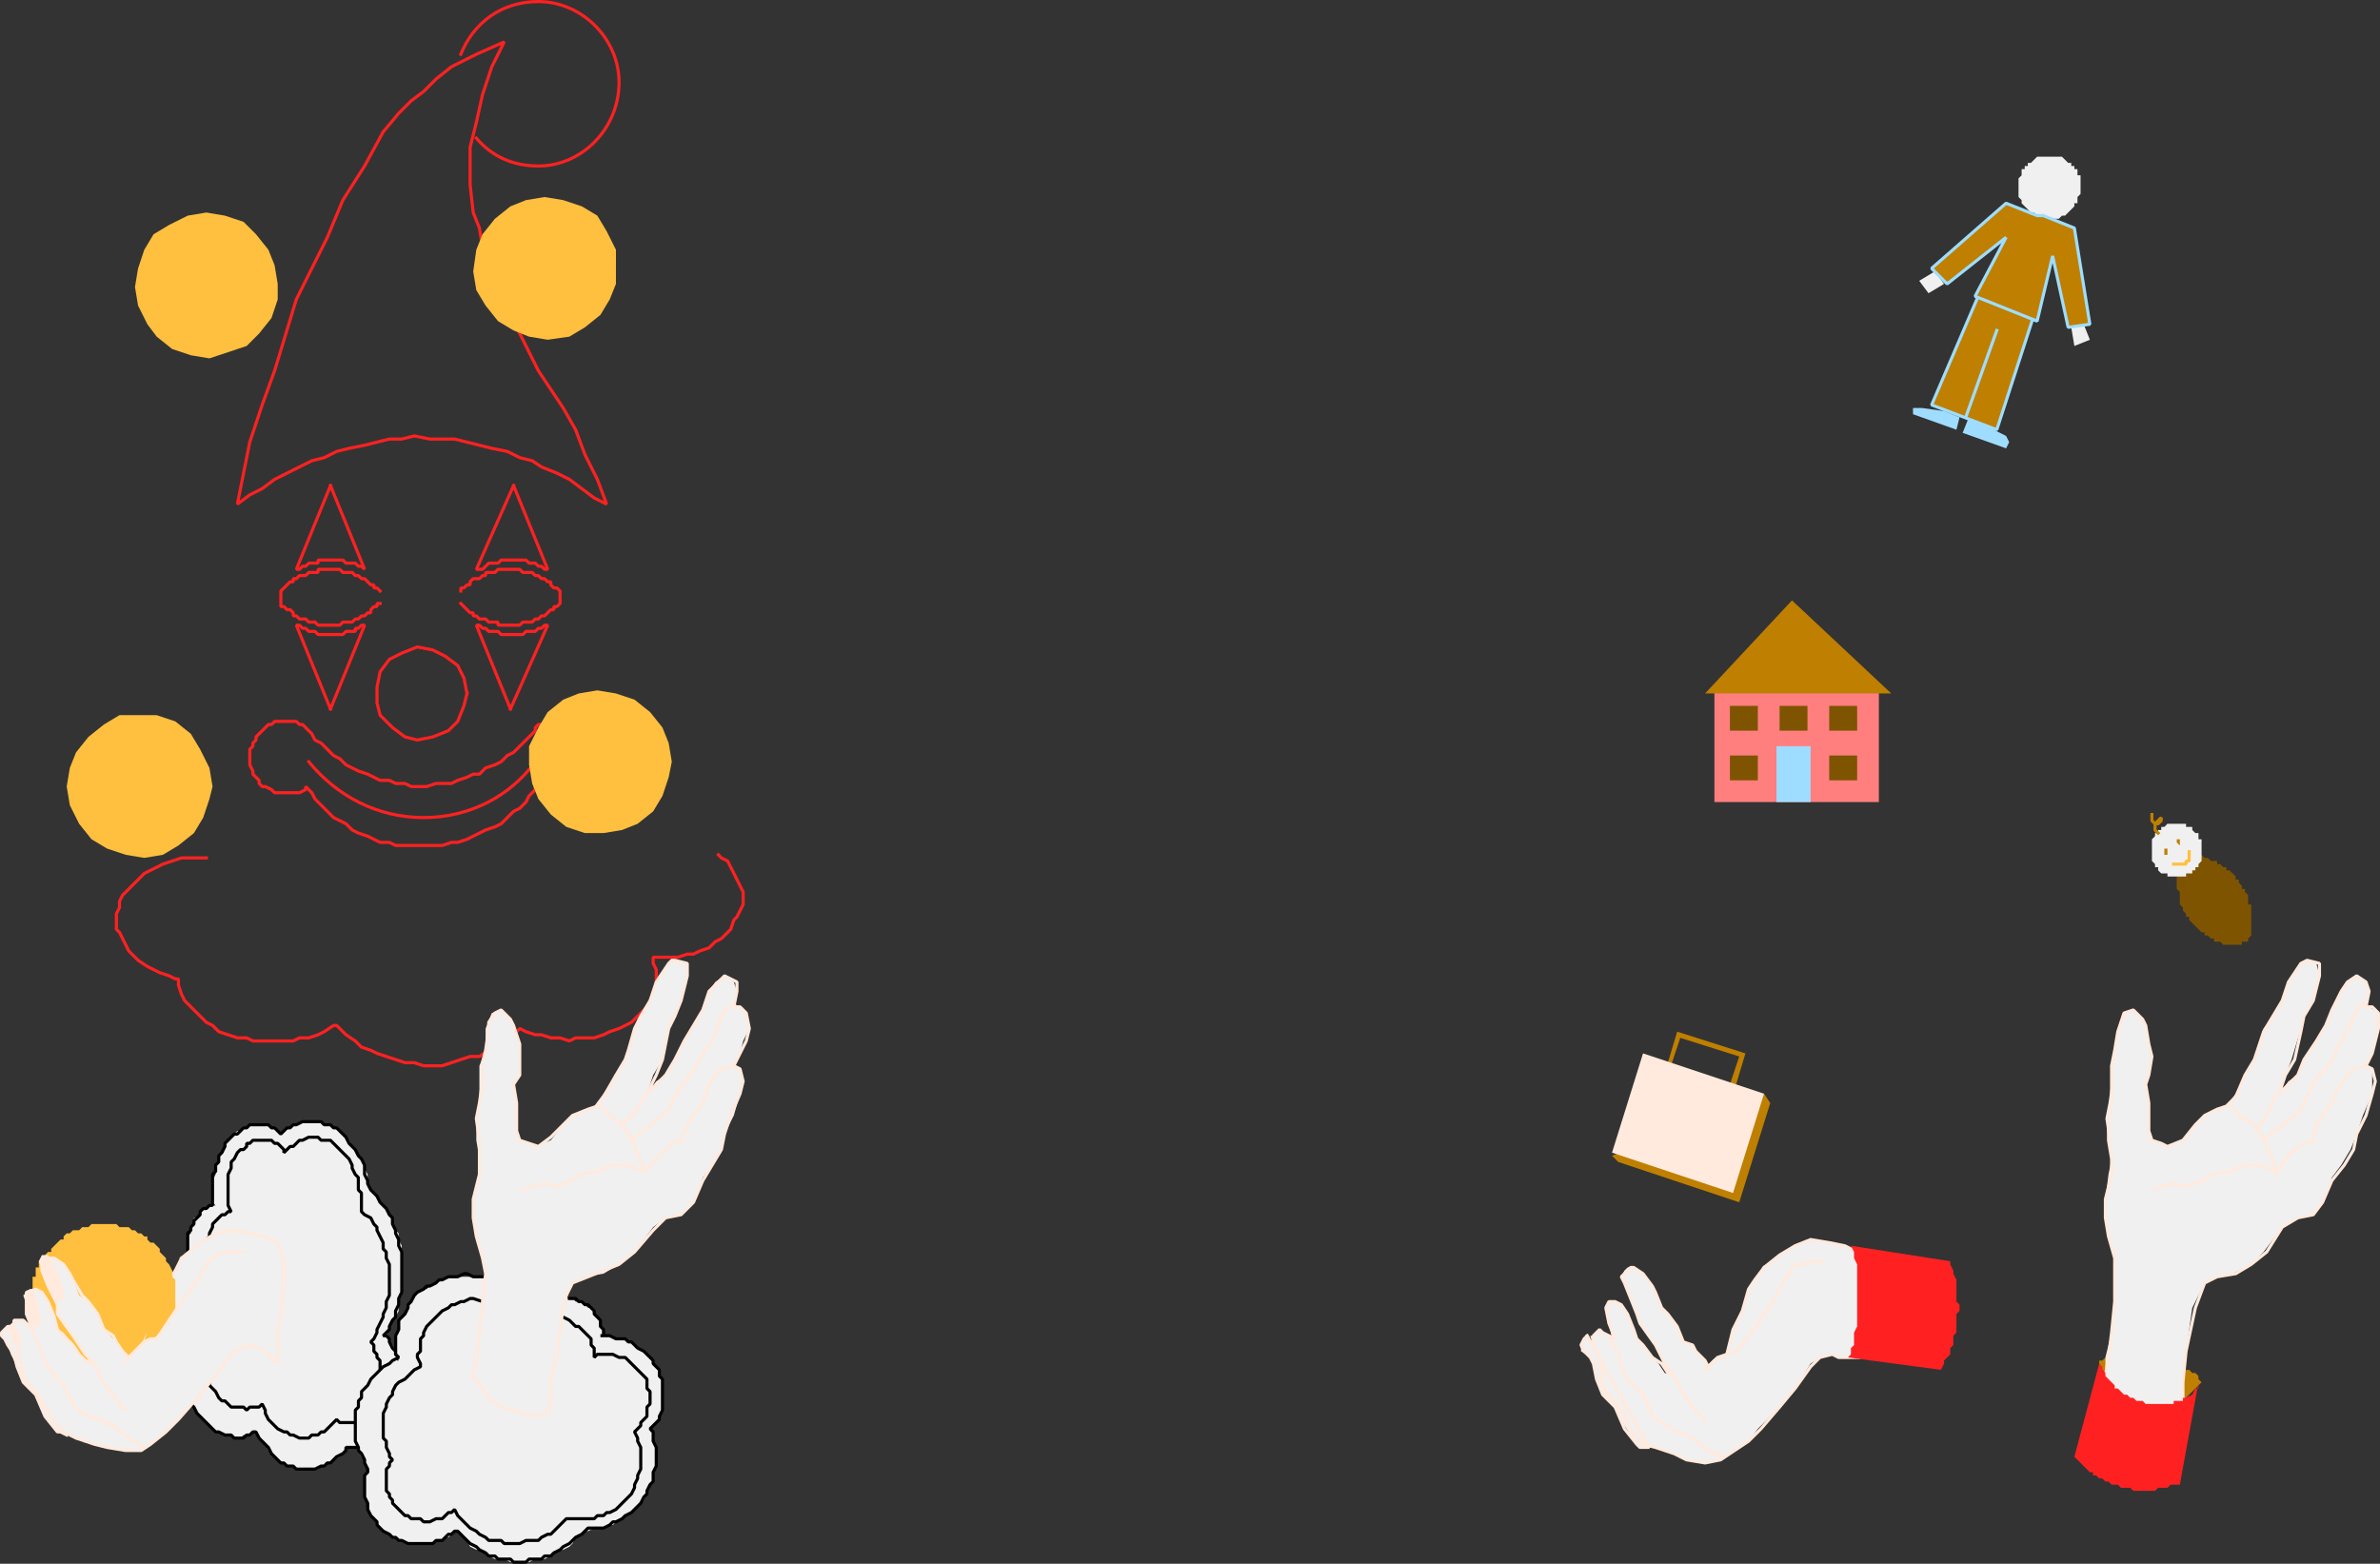 <svg xmlns="http://www.w3.org/2000/svg" width="767" height="504" version="1.2"><rect width="100%" height="100%" fill="#333333" stroke="none"/><g fill="none" fill-rule="evenodd" stroke="#000" stroke-linecap="square" stroke-linejoin="bevel" font-family="'Sans Serif'" font-size="12.5" font-weight="400"><path fill="#bf7f00" stroke="none" d="M679.5 442.5h-1l-2-2v-2h1l1-1 1 5m25-1h1l1 1h1l1 1v1l1 1-1 1-1 1-1 1-1 1-1 1-1 1h-1v-6l2-4"/><path fill="#f0f0f0" stroke="none" d="m568.5 408.5 5-4 5-3 5-2 6 1 5 1 4 2 1 3 1 4v7l-1 9-1 7 1 4h-7l-3-1-3 1-3 2-5 8-5 6-7 7-3 4-6 4-3 2-5 1-6-1-4-2-6-2-4-1-2-2-2-3-3-6-2-3-3-3-1-3-1-8-2-3-1-4h1l1-1 1-1 1 1 3 2-1-5-1-5 1-2h2l2 1 2 3 2 5 1 3 2 2 3 4 2 2 2 3 3 1-3-4-3-6-5-7-1-3-2-5-2-5-1-2 1-2 1-1h2l3 2 3 4 1 2 2 5 2 2 3 4 2 5 3 1 1 2 3 3 1 2 3-3 3-1 2-8 3-6 2-7 2-3 3-4"/><path fill="#f0f0f0" stroke="none" d="m511.5 430.5-1 1-1 2v2l3 2 1 2 1 5 2 5 4 4 3 6 4 6 1 1h2l-19-36"/><path stroke="#ffeadd" stroke-linecap="butt" stroke-linejoin="miter" stroke-miterlimit="2" d="m549.5 441.5 3-3 4-2 3-1 5-6 4-6 3-4 3-6 2-3 2-3h3l2-1h4m-48 37 2 4 3 5 5 5m-30-25 2 4 1 4 2 4 3 3 2 2 3 7 3 2 5 3 5 2 5 4 5 2" vector-effect="non-scaling-stroke"/><path stroke="#ffeadd" stroke-linecap="butt" stroke-linejoin="miter" stroke-miterlimit="2" d="m568.5 408.5 5-4 5-3 5-2 6 1 5 1 4 2 1 3 1 4v7l-1 9v11h-7l-2-1-4 1-3 3-5 7-5 6-6 7-4 4-6 4-3 2-5 1-6-1-4-2-6-2-4-1-2-2-2-3-3-6-2-3-3-3-1-3-1-8-2-3v-4l1-1 1-1 1 1 4 2-2-5-1-5 1-2h2l2 1 2 3 2 5 1 3 2 2 3 4 3 2 2 3 2 1-3-4-3-6-5-7-1-3-2-5-2-5-1-2 2-2 1-1h1l3 2 3 4 1 2 2 5 2 2 3 4 2 5 3 1 1 2 3 3 1 2 3-3 3-1 2-8 3-6 2-7 2-3 3-4" vector-effect="non-scaling-stroke"/><path stroke="#ffeadd" stroke-linecap="butt" stroke-linejoin="miter" stroke-miterlimit="2" d="m511.5 430.5-1 1-1 2 1 2 2 2 1 2 1 5 2 5 4 4 3 7 4 5 1 1h3l-20-36" vector-effect="non-scaling-stroke"/><path fill="#f0f0f0" stroke="none" d="M678.5 443.5v-6l2-8 1-10v-14l-2-7-1-6v-6l1-8 1-5-1-6-1-7 1-5 1-7v-5l1-5 1-7 2-5 3-1 3 3 1 2 1 6 1 4-1 6-1 3 1 5v9l1 4 3 1 2 1 5-2 4-5 3-3 4-2 3-1 3-4 3-6 3-5 1-3 2-7 3-4 3-5 2-6 4-6 2-1 3 1 1 4-2 8-3 5-1 4-3 10-2 5-2 6 3-4 3-2 2-5 4-6 3-5 2-5 3-6 2-3 3-2 3 2 1 3-1 4 1 1 3 2v5l-1 4-1 4-2 4 2 1v8l-3 7-2 6-2 5-3 5-3 4-3 8-3 4-5 1-5 3-6 8-4 4-6 3-5 1-4 2-4 8-2 14-1 10v6l-1 3-6 2-5-2-4-1-4-3-3-4-2-3"/><path stroke="#ffeadd" stroke-linecap="butt" stroke-linejoin="miter" stroke-miterlimit="2" d="m694.5 383.5 2-1 4-1 4 1 5-2 4-2 5-1 5-2h5l5 2-2-6-3-6-2-3-5-3-2-3m14 22 3-5 3-3 3-2 3-1 1-5 2-3 3-4 1-3 4-6 2-2 3-1" vector-effect="non-scaling-stroke"/><path stroke="#ffeadd" stroke-linecap="butt" stroke-linejoin="miter" stroke-miterlimit="2" d="m761.5 323.5-2 2-2 5-3 5-2 4-2 4-4 4-2 4-3 6-2 2-4 3-6 5m4-15-3 7-2 3-1 1" vector-effect="non-scaling-stroke"/><path stroke="#ffeadd" stroke-linecap="butt" stroke-linejoin="miter" stroke-miterlimit="2" d="m678.5 443.5 1-6 1-8 1-10v-14l-2-7-1-6v-6l2-8v-5l-1-6v-7l1-5v-12l1-5 1-6 2-6 3-1 3 3 1 2 1 6 1 4-1 6-1 3 1 6v9l1 3 3 1 2 1 5-2 4-5 3-3 4-2 3-1 3-3 3-7 3-5 1-3 2-6 3-5 3-5 2-6 4-6 2-1 4 1v4l-2 8-3 5-1 5-2 9-3 5-2 6 3-3 3-3 2-5 4-6 3-5 2-5 3-6 2-3 3-2 3 2 1 3-1 5h2l2 2v5l-1 4-1 4-2 4 2 1 1 4-1 4-2 7-3 6-1 5-3 5-4 5-3 7-3 4-5 1-5 3-5 8-5 4-5 3-6 1-4 2-3 8-3 14-1 10v6l-1 4-5 1-6-2-4-1-4-3-3-3-2-4" vector-effect="non-scaling-stroke"/><path fill="#ff2121" stroke="none" d="M702.5 478.5h-3l-1 1h-3l-1 1h-7l-1-1h-3l-1-1h-2l-1-1h-1l-1-1h-1l-1-1h-1v-1h-1l-1-1-1-1-1-1-1-1-1-1 8-30 1 1v1l1 1v1l1 1 1 1 1 1v1h1l1 1 1 1h1l1 1h1l1 1h2l1 1h9v-1h3v-1h1l2-1 1-2h1v-2l-6 33m-74-72v1l1 2v1l1 2v7l1 1v2l-1 1v6l-1 1v3l-1 1v2l-1 1-1 1v1l-1 2-30-4 1-1v-2l1-1v-4l1-2v-20l-1-2v-2l-1-2 32 5"/><path fill="#9eddff" stroke="none" d="m634.5 134.5-2 5 14 5 1-2-1-2-6-3-6-3m-3 0-1 4-14-5v-2h3l7 1 5 2"/><path fill="#f0f0f0" stroke="none" d="m671.5 104.5 2 5-5 2-1-6 4-1m-48-17-5 3 3 4 5-3-3-4"/><path fill="#bf7f00" stroke="none" d="m655.5 101.5-12 37-21-8 15-35 18 6"/><path stroke="#9eddff" stroke-linecap="butt" stroke-linejoin="miter" stroke-miterlimit="2" d="m655.5 101.5-12 37-21-8 15-35 18 6" vector-effect="non-scaling-stroke"/><path fill="#f0f0f0" stroke="none" d="m669.5 63.5 1-1v-6h-1v-2h-1v-1h-1v-1h-1l-1-1-1-1h-8l-1 1-1 1h-1v1h-1v1h-1v2l-1 1v6l1 1v1l1 1 1 1 1 1h1l1 1 1 1h6l1-1h1l1-1 1-1 1-1v-1h1v-2"/><path fill="#bf7f00" stroke="none" d="m658.5 69.5 10 4 5 31-7 1-5-23-5 21-10-4-10-4 10-19-19 15-5-5 24-21 10 4h2"/><path stroke="#9eddff" stroke-linecap="butt" stroke-linejoin="miter" stroke-miterlimit="2" d="m658.5 69.5 10 4 5 31-7 1-5-23-5 21-10-4-10-4 10-19-19 15-5-5 24-21 10 4h2m-15 37-10 28" vector-effect="non-scaling-stroke"/><path fill="#7f5400" stroke="none" d="m709.5 275.5 1 1h1l1 1h2v1h1l1 1h1v1h1l1 1 1 1v1h1v1l1 1v1h1v1l1 1v3h1v10l-1 1v1h-2v1h-6l-1-1h-2v-1h-1l-1-1h-1v-1h-1l-1-1-1-1-1-1-1-1v-1h-1v-1l-1-1v-1l-1-1v-4l-1-1v-4l8-7"/><path fill="#f0f0f0" stroke="none" d="M709.5 274.5v-4h-1v-2h-1l-1-1v-1h-2v-1h-6l-1 1h-1v1h-1v1h-1v1l-1 1v7l1 1v1h1v1l1 1h2v1h6v-1h2v-1h1v-1h1v-1l1-1v-3"/><path stroke="#ffbf3f" stroke-linecap="butt" stroke-linejoin="miter" stroke-miterlimit="2" d="M700.5 278.5h4v-1h1v-3" vector-effect="non-scaling-stroke"/><path fill="#bf7f00" stroke="none" d="M702.5 271.5v-1h-1v1l1 1v-1m-4 3v-1h-1v2h1v-1"/><path stroke="#bf7f00" stroke-linecap="butt" stroke-linejoin="miter" stroke-miterlimit="2" d="M693.5 262.5v2l1 1h1l1-1v-1l-1 1-1 1v2l1 1" vector-effect="non-scaling-stroke"/><path fill="#bf7f00" stroke="none" d="m537.5 342.5 3-10 22 7-3 10h-2l3-9-19-6-3 9-1-1m-18 30 49-20 2 3-10 32-39-13-2-2"/><path fill="#ffeadd" stroke="none" d="m529.5 339.5 39 13-10 32-39-13 10-32"/><path fill="#ff7f7f" stroke="none" d="M552.5 221.5v37h53v-37h-53"/><path fill="#bf7f00" stroke="none" d="m577.5 193.5-28 30h60l-32-30"/><path fill="#9eddff" stroke="none" d="M572.5 240.5h11v18h-11v-18"/><path fill="#7f5400" stroke="none" d="M557.5 243.5h9v8h-9v-8m32 0h9v8h-9v-8m-32-16h9v8h-9v-8m32 0h9v8h-9v-8m-16 0h9v8h-9v-8"/><path stroke="#ff2121" stroke-linecap="butt" stroke-linejoin="miter" stroke-miterlimit="2" d="M122.5 194.5h-1v1h-1l-1 1v1h-1l-1 1h-1l-1 1h-1l-1 1h-3l-1 1h-7l-1-1h-2l-1-1h-2l-1-1h-1v-1l-1-1h-1l-1-1h-1v-5l1-1 1-1 1-1h1v-1h1l1-1h2l1-1h3v-1h7l1 1h3l1 1h1l1 1h1l1 1 1 1h1v1h1l1 1m26 4 1 1 1 1 1 1h1v1h1l1 1h2l1 1h3v1h7l1-1h3l1-1h1l1-1h1l1-1 1-1h1v-1h1l1-1v-4l-1-1h-1l-1-1v-1h-1l-1-1h-1l-1-1h-1l-1-1h-3l-1-1h-7l-1 1h-3v1h-1l-1 1h-2l-1 1v1h-1l-1 1h-1v1m-42-34 11 27-1-1h-1l-1-1h-3l-1-1h-8v1h-3l-1 1h-1l-1 1h-1l11-27m59 0 11 27h-1l-1-1h-1l-1-1h-2l-1-1h-8l-1 1h-3l-1 1-1 1h-2l12-27m-1 72-11-27h1l1 1h1l1 1h3l1 1h7l1-1h3l1-1h1l1-1h1l-12 27m-58 0-11-27h1l1 1h1l1 1h2l1 1h8l1-1h3v-1h1l1-1h1l-11 27m44-5-1-5-2-4-4-3-4-2-5-1-5 2-4 2-3 4-1 5v5l1 4 4 4 4 3 4 1 5-1 5-2 3-3 2-5 1-4" vector-effect="non-scaling-stroke"/><path stroke="#ff2121" stroke-linecap="butt" stroke-linejoin="miter" stroke-miterlimit="2" d="M172.5 254.5h1l1 1h9l1-1 1-1h1l1-1 1-1 1-1v-1l1-1v-8l-1-1v-1l-1-1-1-1-1-1v-1l-2-1h-1l-1-1h-6l-1 1h-2l-1 1v1l-2 2-1 1-2 2-2 2-2 1-2 2-2 1-3 1-2 2h-2l-2 1-3 1-2 1h-5l-3 1h-5l-2-1h-3l-2-1h-3l-2-1-2-1-3-1-2-1-2-1-2-2-2-1-2-2-2-2-2-1-1-2-2-2-1-1h-1l-1-1h-7l-1 1h-1l-1 1-1 1-1 1-1 1v1l-1 1v1l-1 1v5l1 2v1l1 1 1 1v1l1 1h1l2 1 1 1h8l2-1v-1l2 2 1 2 2 2 2 2 2 2 2 1 2 1 2 2 2 1 3 1 2 1 2 1h3l2 1h15l3-1h2l3-1 2-1 2-1 2-1 3-1 2-1 2-2 2-2 2-1 2-2 1-2 2-2v-1 1" vector-effect="non-scaling-stroke"/><path stroke="#ff2121" stroke-linecap="butt" stroke-linejoin="miter" stroke-miterlimit="2" d="M99.5 245.5c9 11 22 18 37 18s28-7 36-18m-49-203 5-6 4-4 4-3 4-4 5-4 8-4 9-4-4 8-3 9-2 9-2 8v12l1 9 2 5 1 6 3 8 6 14 4 8 5 10 8 12 4 7 3 8 4 8 3 8-4-2-4-3-4-3-4-2-5-2-3-2-4-1-4-2-5-1-4-1-4-1-4-1h-8l-5-1-4 1h-4l-4 1-4 1-5 1-4 1-4 2-4 1-4 2-4 2-4 2-4 3-4 2-4 3 4-20 4-12 4-11 7-23 5-10 5-10 5-12 7-11 6-11" vector-effect="non-scaling-stroke"/><path stroke="#ff2121" stroke-linecap="butt" stroke-linejoin="miter" stroke-miterlimit="2" d="M153.5 44.5c5 6 12 9 20 9 14 0 26-12 26-27 0-14-12-26-26-26-12 0-21 7-25 17m83 258 1 1 2 1 1 2 1 2 1 2 1 2 1 2v4l-1 2-1 2-1 1-1 3-1 1-2 2-2 1-2 2-3 1-2 1h-2l-3 1h-8v2l1 2v6l-1 2-1 2-1 2-1 1-2 2-2 2-2 1-2 1-3 1-2 1-3 1h-6l-2 1-3-1h-3l-3-1h-2l-3-1-2-1-1 1-2 2-2 1-2 2-3 1-3 2h-3l-3 1-3 1-3 1h-6l-3-1h-3l-3-1-3-1-3-1-2-1-3-1-2-2-3-2-1-1-2-2h-1l-3 2-2 1-3 1h-3l-2 1h-13l-2-1h-3l-3-1-3-1-2-2-2-1-2-2-2-2-1-1-2-2-1-2-1-3v-2h-1l-2-1-3-1-2-1-2-1-3-2-1-1-2-2-1-2-1-2-1-2-1-1v-5l1-2v-2l1-2 2-2 1-1 2-2 2-2 2-1 2-1 2-1 3-1 3-1h8" vector-effect="non-scaling-stroke"/><path fill="#f0f0f0" stroke="none" d="M60.5 402.5v-4l1-1v-2l1-1v-2h1l1-1v-1l1-1h1l1-1h1v-1l1 1h-1v-8l1-2v-3l1-1v-2l1-1 1-2v-1l1-1 1-1 1-1 1-1h1l1-1h1l1-1h6l1 1h1l1 1 1 1 1-1 1-1h1l1-1h2l1-1h6l2 1h1l1 1h1l1 1 1 1 1 1 1 1 1 2 1 1 1 2 1 1 1 2v1l1 2v4l1 1 1 1 1 1 1 2 1 1 1 1 1 2 1 1v2l1 2 1 1v2l1 2v15l-1 2v4l-1 2-1 1-1 2v1l-1 2 1 1v1l1 1 1 2v1l1 1v3l1 2v6l-1 2v3l-1 1v2l-1 1v1l-1 2-1 1-1 1-1 1h-1l-1 1-1 1h-1l-1 1h-6l-1 2-1 1-2 1-1 1h-1l-1 1h-1l-1 1h-7l-1-1h-2l-1-1h-1l-1-1-1-1-1-1-1-1-1-2-1-1-1-2-1-1-2 1h-2l-1 1h-2l-1-1h-2l-2-1h-1l-1-1-1-1-1-1-1-1-1-1-1-1-1-2-1-1v-1l-1-2v-2l-1-1v-4l-1-2v-5l2-33"/><path stroke-linecap="butt" stroke-linejoin="miter" stroke-miterlimit="2" d="M66.5 401.5v-2l1-1v-1l1-2v-1l1-1 1-1 1-1h1l1-1h1l-1-2v-10l1-2v-2l1-1 1-2 1-1h1l1-1v-1h1l1-1h6l1 1h1l1 1 1 1v1l1-1 1-1h1l1-1 1-1h1l2-1h3l1 1h3l1 1 1 1 1 1 1 1 1 1 1 1 1 2v1l1 2 1 1v4l1 1v6l1 1 2 1 1 2 1 1v1l1 2 1 2v2l1 1v2l1 2v10l-1 2v2l-1 2v1l-1 2-1 2v1l-1 2-1 1 1 1v2l1 1v1l1 1v3l1 1v2l-1 1v4l-1 2v1l-1 1-1 1v1l-1 1-1 1h-1l-1 1h-6l-1-1-1 1-1 1-1 1-1 1h-1l-1 1h-2l-1 1h-3l-2-1h-1l-1-1h-1l-2-1-1-1-1-1-1-1-1-2v-1l-1-2-1 1h-3l-1 1-1-1h-4l-1-1-1-1h-1l-1-1-1-2-1-1-1-1v-1l-1-2-1-1v-2l-1-2v-3" vector-effect="non-scaling-stroke"/><path stroke-linecap="butt" stroke-linejoin="miter" stroke-miterlimit="2" d="M60.5 403.5v-6l1-1v-1l1-1v-1l1-1 1-1v-1l1-1h1l1-1h1v-1 1-10l1-1v-2l1-1v-2l1-1 1-2v-1l1-1 1-1 1-1h1l1-1 1-1h1l1-1h6l1 1h1l1 1 1 1 1-1 1-1h1l1-1h1l2-1h6l1 1h2l1 1h1l1 1 1 1 1 1 1 2 1 1 1 1 1 2 1 1 1 2v3l1 2v1l1 2 1 1 1 1 1 2 1 1 1 1 1 2 1 1v2l1 2v1l1 2v2l1 2v13l-1 2v2l-1 2v2l-1 1-1 2v1l-2 2h1l1 1v1l1 2 1 1v1l1 1v5l1 2v4l-1 2v3l-1 2v1l-1 1-1 2v1l-1 1-1 1-1 1h-1l-1 1-1 1h-1l-1 1h-6v1l-1 1-2 1-1 1-1 1h-1l-1 1h-1l-2 1h-6l-1-1h-2l-1-1h-1l-1-1-1-1-1-1-1-2-1-1-1-1-1-1-1-2h-1l-1 1h-1l-1 1h-3l-1-1h-2l-2-1h-1l-1-1-1-1-1-1-1-1-1-1-1-1-1-2-1-1v-2l-1-1-1-2v-3l-1-2v-7" vector-effect="non-scaling-stroke"/><path fill="#f0f0f0" stroke="none" d="M183.5 418.5h1l1 1h2l1 1 1 1h1l1 1v1l1 1 1 1v2l1 1v2h-1 3l2 1h3l1 1h1l1 1 1 1 2 1 1 1 1 1 1 1v1l1 1 1 2v1l1 1v10l-1 2v1l-1 1-1 1-1 2h1v3l1 2v6l-1 2v3l-1 1-1 2v1l-1 2-1 1-1 1-1 1-1 1-2 1-1 1-2 1-1 1h-1l-2 1h-3l-2 1h-1l-1 1-2 1-1 2-1 1-2 1h-1l-2 1-1 1-2 1h-3l-2 1h-6l-2-1h-3l-2-1-1-1-2-1h-1l-2-1-1-2-1-1-1-1-1-1h-1l-1 1-1 1h-1l-1 1h-2l-1 1h-8l-2-1h-1l-1-1h-1l-1-1-2-1-1-1-1-1v-1l-1-1-1-1-1-2v-2l-1-2v-7l1-1v-1l-1-1v-2l-1-1-1-2v-1l-1-2v-9l1-2v-2l1-1v-1l1-2 1-1 1-1 1-2 1-1 1-1 1-1 2-1 1-1h2l-1-2v-6l1-1v-3l1-2 1-1 1-2v-1l1-1 1-1 1-2 2-1h1l1-1 2-1 1-1h1l2-1h11l28 7"/><path fill="#ffbf3f" stroke="none" d="M13.5 405.5v1h-1v2h-1v3h-1v4l-1 1v4l1 1v4h1v2l1 1v2h1v1l1 1 1 1v1h1v1h1v1h1l1 1 1 1h1l1 1h1l1 1h2v1h3l1 1h6l1-1h2l-26-36"/><path fill="#ffbf3f" stroke="none" d="M14.5 405.5v-1l1-1h1v-1l1-1 1-1 1-1h1v-1l1-1h1l1-1h2l1-1h2l1-1h8l1 1h3l1 1h1l1 1h1l1 1h1v1l1 1h1l1 1 1 1v1l1 1 1 1v1l1 1 1 2v2l1 1v11l-1 1v2l-1 1v1l-1 1v1l-1 1h-1v1l-1 1-1 1-1 1h-1l-1 1-1 1-2 1h-2l-1 1h-2l-1 1h-3l-20-35"/><path fill="#f0f0f0" stroke="none" d="m58.5 405.5 6-5 5-3 5-1 5 1 6 1 3 2 2 3v4l1 6-1 10-1 6v10l-4-4-2-1-3-1-3 1-3 2-6 8-4 5-7 8-4 4-5 4-3 2h-5l-6-1-4-1-6-2-4-2-3-2-1-3-3-5-2-3-3-3-1-3-2-8-1-4-1-3 1-1v-1h3l3 3-2-5v-7l2-1 3 1 2 3 2 5 1 4 2 1 3 4 2 3 2 2 3 1-3-3-4-6-5-7v-3l-3-6-2-5v-2l1-1 1-1h2l3 2 2 3 1 2 2 5 3 2 3 4 2 5 2 2 2 2 2 3 2 2 3-3 2-2 3-7 3-7 2-6 2-3 2-4"/><path fill="#f0f0f0" stroke="none" d="M3.5 427.5h-1l-1 1-1 1v1l1 1 1 2 1 3 2 4 2 5 4 4 3 7 4 5h1l2 1-18-35"/><path stroke="#ffeadd" stroke-linecap="butt" stroke-linejoin="miter" stroke-miterlimit="2" d="m30.5 439.5 2 5 3 4 5 6m-30-26 2 5 1 3 2 4 3 4 2 2 3 6 3 3 5 2 5 2 5 4 5 3" vector-effect="non-scaling-stroke"/><path fill="#ffeadd" stroke="none" d="m12.5 406.5 1-2h2l1 2 2 3 1 3 1 3v3l-1 1-2-1-1-2-1-2-1-3-1-2-1-3m-5 11 1-1 1-1h1l1 2 1 5 1 3-1 2h-2v-1l-2-3v-3l-1-3"/><path fill="#ffeadd" stroke="#ffeadd" stroke-linecap="butt" stroke-linejoin="miter" stroke-miterlimit="2" d="m6.5 432.5-1-3-1-2v-1l-1 1v2l1 3 1 1h1v-1" vector-effect="non-scaling-stroke"/><path stroke="#ffeadd" stroke-linecap="butt" stroke-linejoin="miter" stroke-miterlimit="2" d="m58.5 405.5 6-5 5-3 5-1 6 1 5 1 4 2 1 3 1 4v6l-1 10-1 6v10l-4-4-2-1-3-1-3 1-3 2-6 8-4 5-7 8-4 4-5 4-3 2h-5l-6-1-4-1-6-2-4-2-2-2-2-3-3-5-2-3-3-3-1-3-2-8-1-4-1-3 1-1v-1h3l3 3-2-5v-7l3-1 2 1 2 3 2 5 1 4 2 2 3 3 2 3 2 2 3 1-3-3-4-6-5-7v-3l-3-6-2-5v-2l1-1 1-1h2l3 2 2 3 1 2 3 5 2 2 3 4 2 5 3 2 1 2 2 3 2 2 3-3 2-2 3-7 3-7 2-6 2-3 2-4" vector-effect="non-scaling-stroke"/><path fill="#ffbf3f" stroke="none" d="m46.5 432.5 1-4 3-7 2-8 3-4v2l1 1v11h-1l-1 2v1l-2 2-1 1-2 2h-1l-2 1m170-187-1-6-2-5-4-5-5-4-6-2-6-1-6 1-5 2-5 4-3 5-3 6v6l1 6 2 5 4 5 5 4 6 2h6l6-1 5-2 5-4 3-5 2-6 1-5m-18-159v-6l-3-6-3-5-5-3-6-2-6-1-6 1-5 2-5 4-4 5-2 5-1 7 1 6 3 5 4 5 5 3 5 2 6 1 7-1 5-3 5-4 3-5 2-5v-5m-109 5-1-6-2-5-4-5-4-4-6-2-6-1-6 1-6 3-5 3-3 5-2 6-1 6 1 6 3 6 3 4 5 4 6 2 6 1 6-2 6-2 4-4 4-5 2-6v-5m-21 162-1-6-3-6-3-5-5-4-6-2h-12l-5 3-5 4-4 5-2 5-1 6 1 6 3 6 4 5 5 3 6 2 6 1 6-1 5-3 5-4 3-5 2-6 1-4"/><path stroke-linecap="butt" stroke-linejoin="miter" stroke-miterlimit="2" d="m181.5 424.5 2 1 1 1 1 1h1l1 1 1 1 1 1 1 1v2l1 1v3l1-1h5l2 1h2l1 1 1 1 1 1 1 1 1 1 1 1 1 1v3l1 1v4l-1 1v3l-1 1-1 1v1l-1 1-1 1 1 2v1l1 2v7l-1 2v1l-1 2v1l-1 2-1 1-1 1-1 1-1 1-1 1-2 1h-1l-1 1h-2l-1 1h-9l-1 1-1 1-1 1-2 2h-1l-2 1-1 1h-4l-2 1h-5l-1-1h-4l-1-1-2-1-1-1-2-1-1-1-1-1-1-1-1-1-1-2-1 1h-1l-1 1-1 1h-2l-2 1h-2l-1-1h-3l-1-1h-1l-1-1-1-1-1-1-1-1v-1l-1-1v-1l-1-1v-7l1-1v-1l1-1-1-1v-1l-1-2v-2l-1-1v-8l1-2v-1l1-2 1-1v-1l1-2 1-1 2-1 1-1 1-1 1-1 2-1v-1l-1-2v-1l1-1v-4l1-1v-1l1-2 1-1 1-1 1-1 1-1 1-1 2-1 1-1h1l2-1h1l2-1h1l3 1" vector-effect="non-scaling-stroke"/><path stroke-linecap="butt" stroke-linejoin="miter" stroke-miterlimit="2" d="M183.5 418.5h2l1 1h1l1 1h1l1 1 1 1v1l1 1 1 1v2l1 1v2h-1 3l2 1h3l1 1h1l1 1 1 1 2 1 1 1 1 1 1 1v1l1 1 1 1v2l1 1v10l-1 2v1l-1 1-1 1-1 1 1 1v3l1 2v6l-1 2v3l-1 1-1 2v1l-1 1-1 2-1 1-1 1-1 1-2 1-1 1-2 1h-1l-1 1-2 1h-5l-1 1-1 1-2 1-1 1-1 1-2 1-1 1-2 1-1 1h-2l-1 1h-4l-1 1h-4l-1-1h-4l-1-1h-2l-1-1-2-1-1-1-2-1-1-1-1-1-1-1-1-1h-1l-1 1h-1l-1 1-1 1h-2l-1 1h-8l-2-1h-1l-1-1h-1l-1-1-2-1-1-1-1-1v-1l-1-1-1-1-1-2v-2l-1-2v-7l1-1v-1l-1-2v-1l-1-2-1-1v-1l-1-2v-10l1-1v-2l1-1v-2l1-1 1-1 1-2 1-1 1-1 1-1 1-1 2-1 1-1 2-1-1-1v-6l1-2v-3l1-1 1-1 1-2v-1l1-1 1-2 1-1 2-1 1-1h1l2-1 1-1h1l2-1h3l2-1h1l2 1h3" vector-effect="non-scaling-stroke"/><path fill="#f0f0f0" stroke="none" d="m152.5 443.5 1-6 1-8 1-10 1-9-1-5-2-7-1-6v-6l2-8v-5l-1-6v-7l1-5v-12l2-5v-7l2-5 3-1 3 3 1 2 2 6v10l-2 3 1 5v9l1 4 3 1 2 1 5-2 4-5 3-3 4-2 3-1 3-4 4-6 3-5 1-3 2-7 2-4 3-5 2-6 4-6 2-1 4 1v4l-2 8-2 5-2 4-2 10-3 5-2 6 3-4 3-2 3-5 3-6 3-5 3-5 2-6 2-3 3-2 3 2 1 3-1 4 2 1 2 2 1 5-2 4-1 4-2 4 2 1 1 4-1 4-2 7-3 6-1 5-3 5-3 4-3 8-4 4-5 1-4 3-6 8-5 4-5 3-6 1-4 2-3 8-2 14-2 10v6l-1 3-5 2-6-2-4-1-4-3-3-4-2-3"/><path stroke="#ffeadd" stroke-linecap="butt" stroke-linejoin="miter" stroke-miterlimit="2" d="m168.5 383.5 3-1 4-1 4 1 4-2 4-2 5-1 5-2h5l5 2-2-6-3-6-2-3-4-3-3-3m14 21 4-4 3-3 2-2 3-1 2-5 2-3 3-4 1-3 1-3 2-3 2-2 4-1" vector-effect="non-scaling-stroke"/><path stroke="#ffeadd" stroke-linecap="butt" stroke-linejoin="miter" stroke-miterlimit="2" d="M236.5 324.5h-1l-2 1-2 5-2 5-3 4-2 4-3 4-3 4-3 6-2 2-4 3-6 5m5-15-4 6-2 2-2 2" vector-effect="non-scaling-stroke"/><path stroke="#ffeadd" stroke-linecap="butt" stroke-linejoin="miter" stroke-miterlimit="2" d="m152.5 443.5 1-6 1-8 1-10 1-9-1-5-2-7-1-6v-6l2-8v-11l-1-7 1-5 1-7v-6l1-4 1-7v-2l2-3 2-1 3 3 1 2 2 6v10l-2 3 1 6v9l1 3 3 1 3 1 4-3 4-4 3-3 5-2 3-1 2-3 4-7 3-5 1-3 2-7 2-4 3-5 2-6 2-3 2-3 1-1h1l4 1v4l-2 8-2 5-2 4-2 10-2 5-3 6 4-4 2-2 3-5 3-6 3-5 3-5 2-6 3-3 1-1 1-1 2 1 2 1v3l-1 5h2l2 2 1 5-1 4-2 4-2 4 2 1 1 4-1 4-3 7-2 6-1 5-3 5-3 5-3 7-4 4-5 1-4 4-6 7-5 4-5 2-5 2-5 2-2 4-1 4-2 14-2 10v6l-1 4-5 1-6-2-4-1-4-3-2-3-3-4m-149-16h-1l-1 1-1 1v1l1 1 1 2 2 3 1 4 2 5 4 4 3 7 4 5h1l2 1m19-24 3-3 3-3 2-1h2l4-6 4-6 3-4 4-6 2-3 2-2 3-1h6" vector-effect="non-scaling-stroke"/></g></svg>
